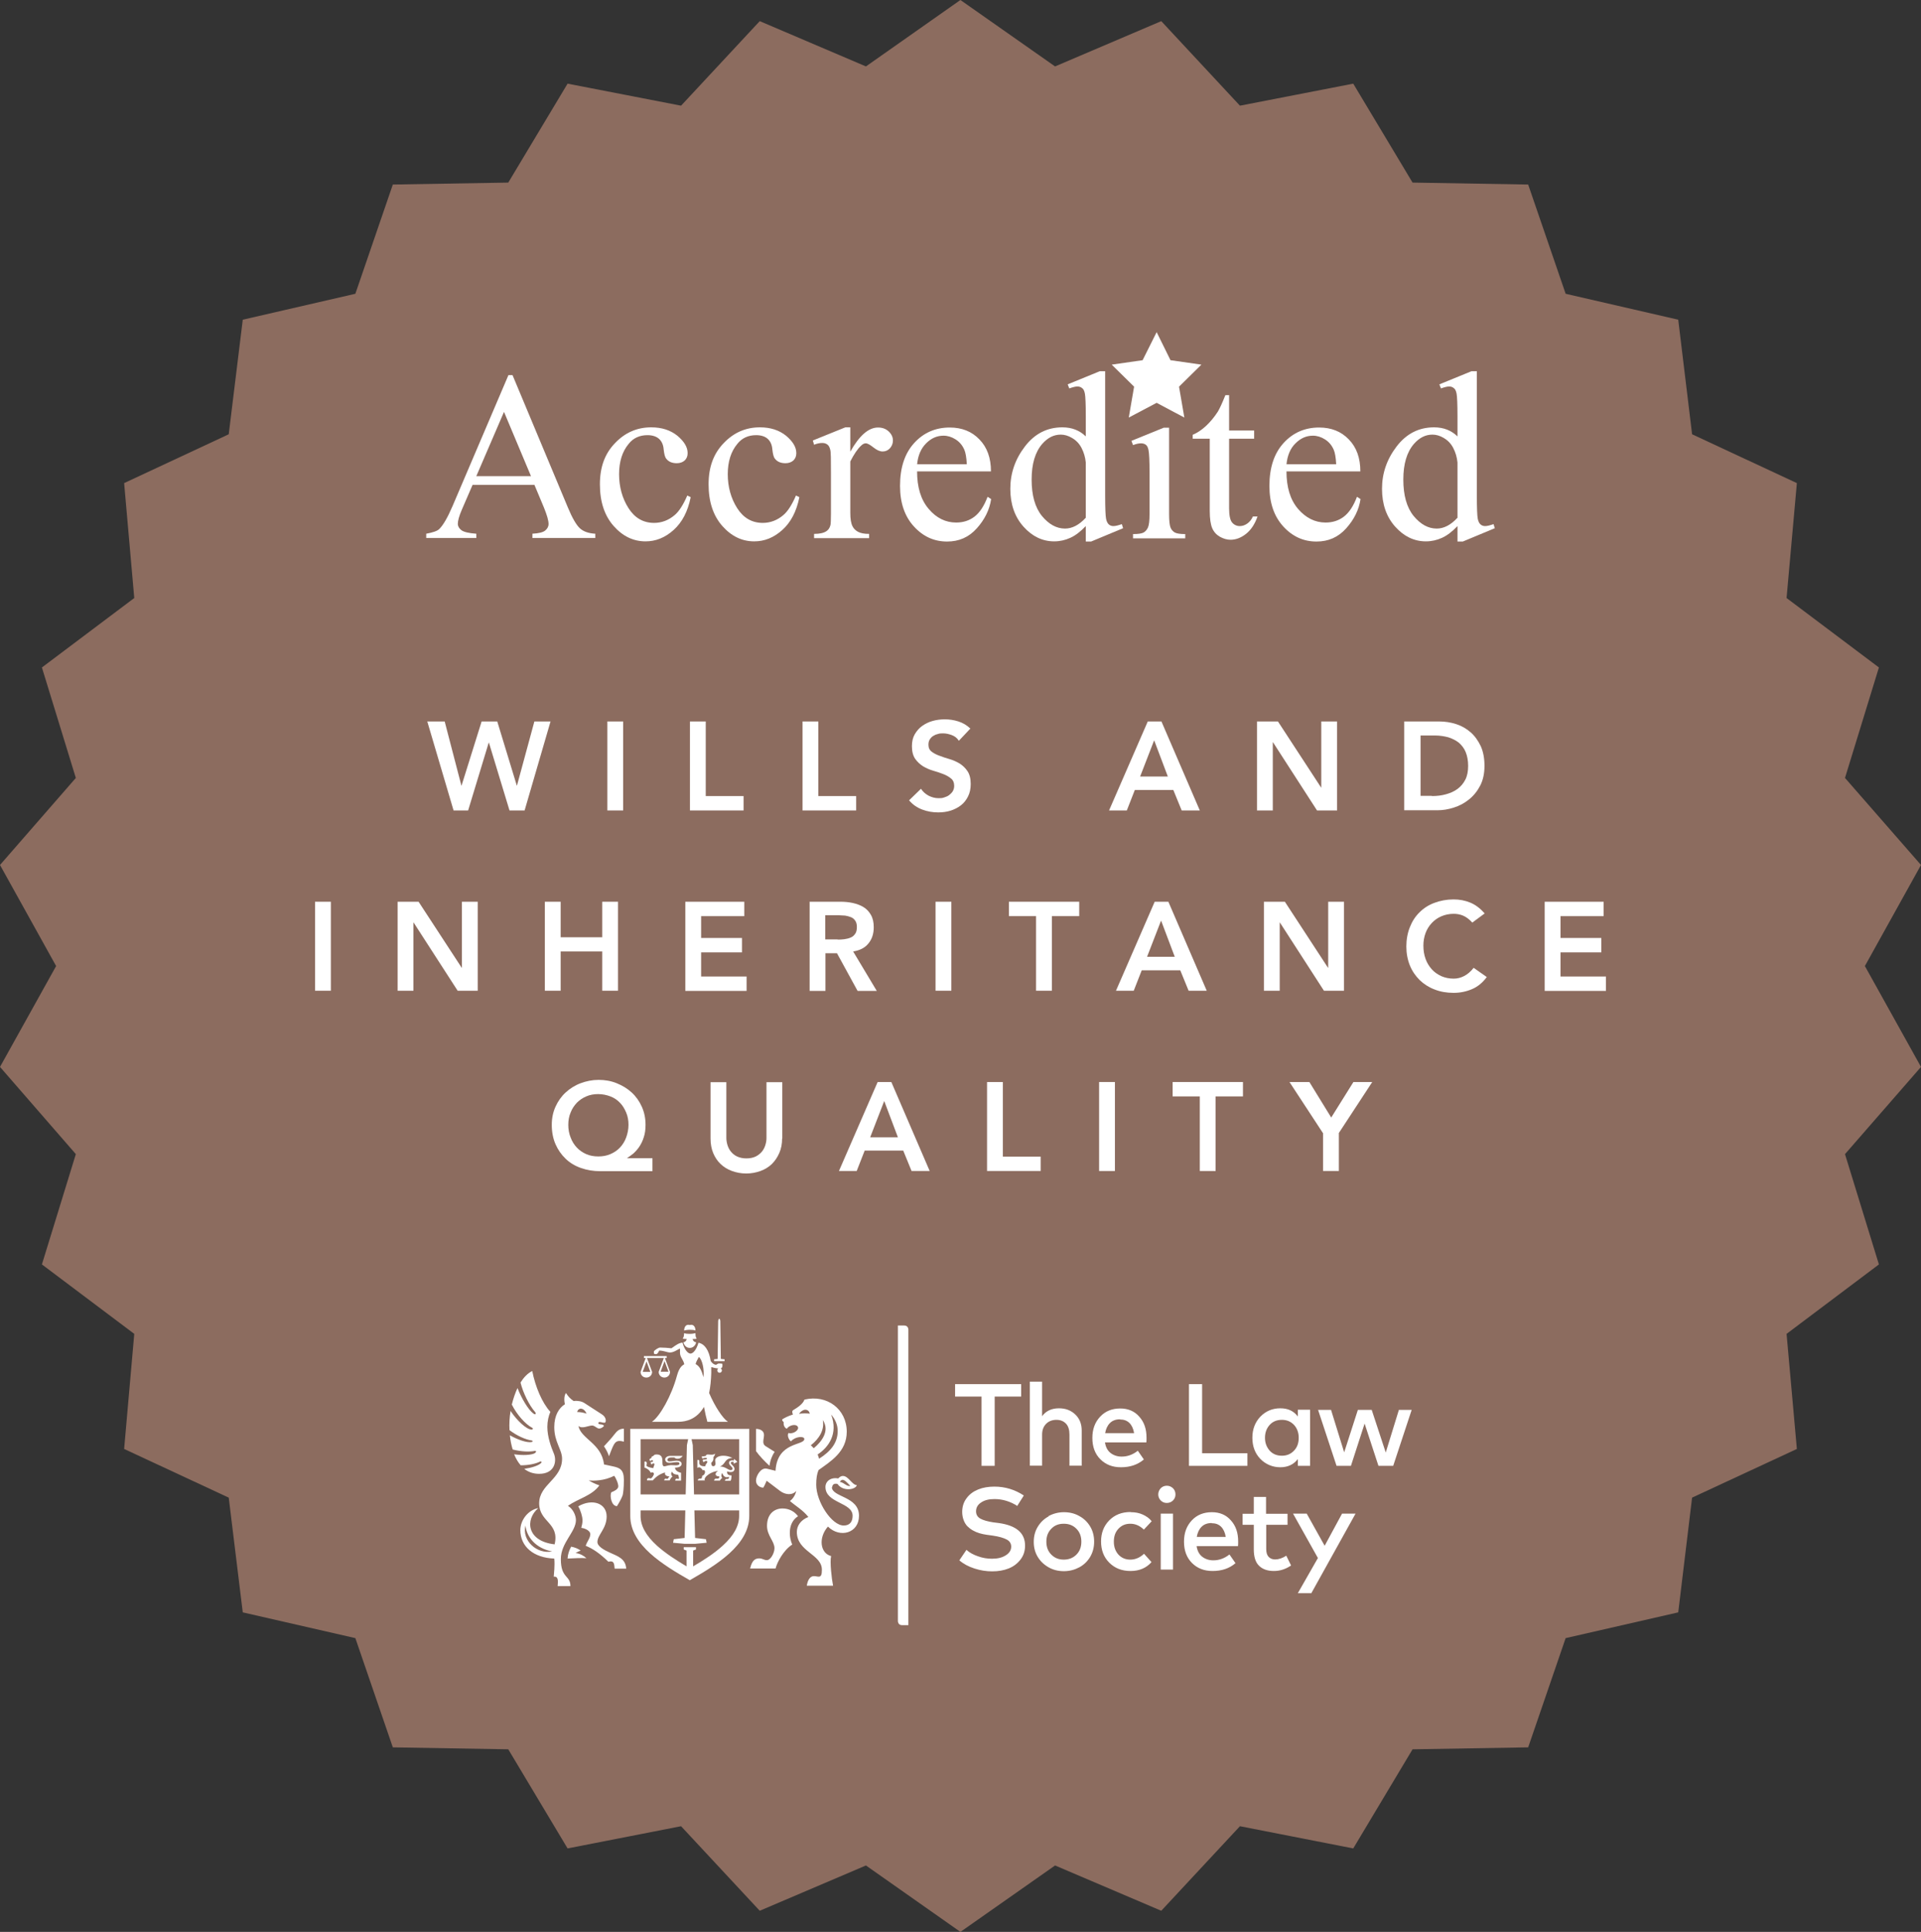 <?xml version="1.0" encoding="UTF-8"?>
<svg id="f" xmlns="http://www.w3.org/2000/svg" width="108.17" height="108.77" viewBox="0 0 108.17 108.77">
  <rect x="0" y="0" width="108.17" height="108.77" fill="#333333" stroke="none"/>
  <polygon points="54.08 0 59.41 3.74 65.39 1.19 69.82 5.95 76.2 4.71 79.54 10.28 86.05 10.39 88.16 16.54 94.5 18 95.28 24.45 101.18 27.2 100.6 33.67 105.8 37.58 103.89 43.8 108.17 48.7 105.01 54.39 108.17 60.07 103.89 64.98 105.8 71.19 100.6 75.1 101.18 81.58 95.28 84.32 94.5 90.78 88.16 92.23 86.05 98.38 79.54 98.49 76.2 104.07 69.82 102.82 65.39 107.58 59.41 105.03 54.08 108.77 48.76 105.03 42.78 107.58 38.35 102.82 31.96 104.07 28.62 98.49 22.12 98.38 20.01 92.23 13.67 90.78 12.88 84.32 6.99 81.58 7.56 75.1 2.36 71.19 4.27 64.98 0 60.07 3.16 54.39 0 48.7 4.27 43.8 2.36 37.58 7.56 33.67 6.99 27.2 12.88 24.45 13.67 18 20.01 16.54 22.12 10.39 28.62 10.28 31.96 4.71 38.35 5.95 42.78 1.19 48.76 3.74 54.08 0" style="fill: #8c6c5f;"/>
  <path d="M34.29,81.99c.1-.24.18-.49.28-.66.13-.23.3-.23.56-.16v-.73c-.24,0-.37.1-.56.35-.1.14-.33.39-.56.64.12.18.22.36.28.56M34.35,87.42c-.34-.15-.71-.36-.71-.6,0-.41.52-.75.52-1.44,0-.74-.8-1.03-1.6-.57.14.24.24.58.24.79,0,.15-.03.28-.07.42.29.04.51.2.51.35,0,.23-.17.39-.26.66.39.16.76.4,1.28.9.36-.1.32.19.35.39h.65c-.03-.56-.47-.7-.91-.9M32.7,87.3c-.16-.11-.33-.18-.54-.22-.11.21-.19.43-.2.67.42-.02.77-.04,1.06-.02-.13-.12-.34-.26-.61-.29.1-.06.2-.11.29-.14M43.33,82.53c.04-.33.16-.6.29-.79l-.51-.32c-.1-.06-.13-.15-.13-.25,0-.12.04-.25.04-.38,0-.23-.21-.34-.45-.34v1.25c.2.28.47.56.76.83M30.13,81.81c-.2.12-.69.14-1.18.07.1.24.22.45.37.62.43,0,.83-.08,1.09-.21.06-.03.12.02.05.09-.15.14-.52.26-.94.32.23.18.51.28.84.28.89,0,1.01-.73.82-1.16-.14-.33-.36-.92-.36-1.48,0-.32.07-.62.17-.85-.47-.51-.85-1.43-1.02-2.3-.26.13-.48.36-.66.65.14.57.48,1.27.82,1.66.07.08.04.19-.1.08-.28-.2-.67-.86-.89-1.43-.13.28-.24.6-.32.93.29.58.77,1.11,1.15,1.31.06.03.04.1-.04.1-.29-.01-.83-.52-1.18-1.05-.06.36-.08.72-.06,1.08.42.32.9.53,1.24.58.07.01.1.07,0,.09-.25.05-.76-.12-1.22-.38.03.28.08.55.16.8.47.12.93.14,1.24.08.07-.02.11.05.03.1M44.94,85.37c-.2-.27-.51-.44-.88-.44-.44,0-.87.29-.87.98,0,.55.42.86.42,1.26,0,.26-.21.67-.43.67-.16,0-.24-.1-.43-.1-.24,0-.41.13-.51.57h1.43c.1-.37.44-1.02.94-1.35-.15-.31-.31-1.18.32-1.59M40.79,76.53l-.2-.02-.03-2.13c0-.06-.03-.12-.06-.14-.03.03-.06.08-.06.14l-.03,2.13-.2.02v.11h.59v-.11h0ZM39.16,74.91c0-.18-.09-.37-.32-.31-.23-.06-.31.13-.32.31.08-.02.19-.04.32-.04s.24.01.32.04M38.48,75.58c.04.14.15.31.36.31s.33-.17.36-.31c-.12-.03-.18-.09-.2-.19.08,0,.16,0,.23-.02-.06-.07-.07-.19-.07-.31-.08.02-.19.04-.32.04s-.24-.01-.32-.04c0,.12-.02.24-.08.31.07.01.15.02.23.02-.02.1-.09.17-.2.19" style="fill: #fff;"/>
  <path d="M36.88,76.24h.07c.07,0,.12-.1.17-.2.24,0,.44.1.59.11.25,0,.45-.18.58-.22,0,.07,0,.13,0,.24,0,.24.2.4.24.64-.07.05-.27.12-.41.64-.3,1.12-.96,2.3-1.41,2.6h1.49c.44,0,1.04-.15,1.44-.84.06.32.14.67.19.84h1.16c-.29-.19-.73-.85-1.06-1.62.07-.32.11-.75.12-1.13,0-.12,0-.22,0-.33.13.04.28.07.4.08-.04.02-.06.06-.06.11,0,.07.06.13.13.13s.13-.06.13-.13c0-.05-.03-.09-.07-.11.12-.04.11-.2.09-.27-.04-.01-.2-.02-.25,0-.04.02-.06.05-.1.06-.11,0-.22-.09-.3-.21-.1-.64-.36-.97-.69-1.03-.12.41-.31.61-.45.61s-.34-.21-.45-.62c-.21.03-.31.1-.62.32-.18-.02-.44-.04-.64-.04-.1,0-.31.15-.35.21v.06c0,.07,0,.1.09.1M39.35,76.4c.19.13.32.71.26,1.15,0-.04-.02-.07-.03-.11-.14-.52-.34-.59-.41-.64.03-.15.12-.27.18-.4M35.49,85.35c0,1.65,1.87,2.77,3.35,3.62,1.48-.85,3.35-1.97,3.35-3.62v-4.9h-6.7s0,4.9,0,4.9ZM41.62,81.03v3.11h-2.54l-.07-2.78-.07-.33h2.68ZM36.07,81.03h2.68l-.07.33-.07,2.78h-2.54v-3.11h0ZM36.07,85.04h2.52l-.04,1.55-.61.07-.04.2.65.06h.59l.65-.06-.04-.2-.61-.07-.04-1.55h2.52v.31c0,.56-.3,1.11-.93,1.68-.47.43-1.05.8-1.66,1.16v-.89l.16-.06v-.13h-.69v.13l.16.06v.89c-.61-.36-1.19-.74-1.66-1.16-.63-.57-.93-1.12-.93-1.68v-.31h0Z" style="fill: #fff;"/>
  <path d="M37.46,82.17c0,.13.1.19.23.19.15,0,.28-.04.43-.04.1,0,.14.03.14.09,0,.07-.11.09-.21.09s-.15-.01-.27-.01c-.08,0-.18.02-.32.06-.16.04-.16-.09-.16-.31,0-.24-.11-.35-.32-.35-.05,0-.09,0-.13.02-.06.07-.1.08-.16.11-.02,0,0,.06,0,.06-.07.03-.12.08-.12.08,0,.07.03.09.07.1,0-.02.02-.04.05-.04.03-.01.07,0,.08.02,0,.03,0,.06-.04.07-.03.01-.07.01-.09,0-.02.07.05.15.05.15.05-.08.16-.09.16-.02s-.06.13-.06.22c-.21-.03-.39-.09-.39-.15,0-.03.02-.08.02-.12,0-.09-.07-.13-.13-.09v.33c.12.03.29.14.35.29.12-.05.18,0,.18.06,0,.08-.12.26-.18.26-.03,0-.08-.02-.12-.02-.06,0-.1.06-.09.13h.33c.23-.27.46-.38.69-.45-.05.16.11.22.25.23-.06.05-.1.14-.12.14-.03,0-.06-.02-.09-.02-.06,0-.09.05-.09.1h.31c.02-.06.1-.19.16-.22-.07-.05-.12-.19-.02-.27.03.13.2.17.33.17.03.06.09.24.02.24-.03,0-.07-.02-.09-.02-.05,0-.1.05-.09.11h.33v-.44c-.17-.03-.34-.14-.34-.29.27,0,.37-.1.37-.21,0-.12-.12-.18-.27-.18-.13,0-.27.04-.42.04-.06,0-.11-.03-.11-.09,0-.07.08-.13.2-.13h.19c.07.07.14.07.2.07.11,0,.21-.07.27-.16h-.71c-.15,0-.28.09-.28.22M39.56,82.78c.1-.03.14.02.14.09,0,.08-.04.18-.16.22,0,.06-.02.16-.08.16h-.07s-.09.01-.1.1h.4c-.1-.19.39-.52.75-.53-.15.06-.26.29.07.31,0,.07-.04.12-.1.12h-.09c-.06,0-.1.03-.11.11h.33c.02-.05.08-.12.13-.15-.05-.04-.08-.16,0-.28.05.19.2.3.38.21,0,.07-.02.13-.06.13h-.09s-.08.02-.08.1h.32c.04-.06.05-.18.05-.3-.15,0-.28-.06-.24-.23.06.02.11.04.19.04.17,0,.22-.1.22-.17,0-.17-.21-.25-.21-.35,0-.04.06-.07.16-.05v.1l.21-.1c-.06-.07-.12-.12-.19-.17v.09c-.13-.02-.28,0-.28.13,0,.14.2.23.2.33,0,.05-.04.08-.11.08-.14,0-.31-.21-.6-.2.13-.05.22-.16.28-.25.11-.17.25-.23.43-.23-.17-.09-.36-.13-.52-.13-.27,0-.46.12-.46.26,0,.06.02.12.02.18,0,.07-.03.15-.13.15-.08,0-.11-.08-.11-.19.12-.1.14-.23.12-.32.04-.04.1-.12.09-.2-.08.1-.31.05-.4.05-.07,0-.12.04-.11.08-.07.02-.14.03-.22.02-.02.04,0,.11.03.13.08-.04.25-.06.25,0,0,.04-.06.06-.23.06-.02.04,0,.11.05.15.04-.08.2-.11.2-.02,0,.08-.1.09-.11.24-.22.02-.34-.06-.34-.17v-.1c0-.06-.02-.1-.11-.08v.45c.07-.06.18-.07.31.14M32.43,85.59c0-.26-.15-.62-.45-.81.57-.4,1.36-.57,1.77-1.15-.24-.08-.45-.19-.6-.28.26.03.88.03,1.43-.26.1.1.27.51.23.64-.05.13-.17.2-.39.29-.09.2,0,.77.32.78.12-.19.25-.42.32-.61.03-.11.07-.4.07-.88,0-.58-.25-.67-.61-.75l-.51-.11c-.13-1.19-1.3-1.43-1.44-2.17.19.19.57-.02.77-.02.16,0,.26.17.4.17.1,0,.21-.07.27-.15-.06-.13-.32-.04-.32-.16,0-.03.03-.06.08-.06.09,0,.21.07.31.03.05-.07.07-.29-.19-.46l-.99-.64c-.14-.09-.36-.14-.6-.11-.19-.13-.31-.26-.43-.45-.1.12-.12.4-.06.63-.33.21-.6.62-.6,1.29,0,.84.44,1.26.44,1.78,0,1.15-1.29,1.44-1.29,2.51s1.16,1.09.87,2.31c-1.58-.18-1.67-1.4-.92-2.04-.59.11-1.01.69-1.01,1.24,0,.91.73,1.56,1.91,1.6.04.4-.02.87-.03,1.02.26-.03.25.23.22.53h.72c0-.62-.54-.42-.54-1.52,0-.93.85-1.53.85-2.2M32.7,79.31c.14,0,.26.12.33.28-.19-.06-.35-.09-.53-.09.03-.13.12-.19.2-.19M29.59,85.89c.06.62.55,1.28,1.5,1.46-.87.17-1.72-.63-1.5-1.46M46.86,83.75c0-.19.14-.24.3-.2.29.43,1,.34,1.09.07-.28-.02-.47-.52-.79-.52-.08,0-.17.04-.26.14-.42-.08-.72.16-.72.48,0,.92,1.53.86,1.53,1.62,0,.35-.17.55-.5.55-.68,0-1.55-1.34-1.55-2.3,0-.34.04-.61.13-.82.68-.49,1.59-1.03,1.59-2.16,0-1.28-1.12-2.11-2.38-1.81-.09.25-.38.44-.63.59-.08.05-.07.13-.02.25-.29.09-.53.22-.61.28,0,.03.02.1.09.15-.03.21.09.35.18.37.04-.07.12-.13.22-.17.18-.07.35-.04.4.07s-.07.25-.24.32c-.11.04-.21.05-.29.02-.1.16.05.43.14.47.24-.28.75-.31.75-.13,0,.38-1.53.14-1.62,1.79l-.49-.12c-.33-.08-.61.4-.61.67,0,.24.19.39.41.4.07-.11.13-.25.19-.39l.75.57c.29.22.69.27.92,0-.04.18-.16.43-.36.57h0c.32.28.72.5,1.04.9-.42.16-.65.49-.65.84,0,1.12,1.41,1.25,1.41,2.13,0,.27-.04.39-.18.39-.09,0-.15-.03-.27-.03-.18,0-.34.16-.4.54h1.48c-.08-.39-.19-1.36-.11-1.67-.62-.16-.73-1.03-.18-1.66.68.67,1.75.37,1.75-.61,0-1.11-1.53-1.03-1.53-1.62M47.45,83.32c.11,0,.23.13.43.34-.21.04-.32-.17-.59-.23.04-.06.09-.11.15-.11M47.17,80.57c0,.67-.4,1.15-1.05,1.56-.02-.09-.05-.17-.08-.24.61-.4,1.17-1.16.76-2.25.25.29.37.61.37.93M44.99,79.6c.1-.14.24-.23.36-.23.09,0,.21.05.25.22-.2-.02-.4-.02-.61.01M45.66,81.37c.47-.37.78-.87.67-1.42.41.61-.06,1.22-.51,1.59-.06-.07-.12-.13-.17-.17M36.4,77.56c.18,0,.32-.14.32-.32l-.29-.78h.95l-.29.78c0,.18.14.32.32.32s.32-.14.32-.32l-.29-.78h.1s0-.08,0-.11h-1.28s0,.08,0,.11h.1l-.29.78c0,.18.14.32.32.32M37.63,77.23h-.43l.22-.6.22.6h-.01ZM36.4,76.64l.22.6h-.43l.22-.6h-.01ZM50.92,74.63h-.36v16.64s0,.23.23.23h.36v-16.64s0-.23-.23-.23" style="fill: #fff;"/>
  <polygon points="57.5 78.63 56.01 78.63 56.01 82.53 55.27 82.53 55.27 78.63 53.78 78.63 53.78 77.93 57.5 77.93 57.5 78.63" style="fill: #fff;"/>
  <path d="M58.67,79.75c.21-.3.53-.46.96-.46.38,0,.68.12.92.35.24.23.36.53.36.9v1.98h-.69v-1.75c0-.26-.06-.47-.19-.61-.13-.14-.31-.22-.54-.22s-.43.07-.58.22-.23.35-.23.61v1.75h-.69v-4.73h.69v1.96h0ZM63.07,79.91c-.24,0-.43.07-.57.21s-.23.33-.27.57h1.63c-.04-.25-.13-.44-.26-.57-.14-.14-.32-.2-.53-.2M63.08,79.3c.44,0,.8.15,1.07.46.28.31.41.7.41,1.19,0,.1,0,.19-.01.26h-2.33c.04.27.15.47.32.6s.38.2.62.2c.33,0,.63-.11.91-.33l.34.49c-.35.3-.78.44-1.29.44-.48,0-.86-.15-1.16-.45-.3-.3-.45-.7-.45-1.2s.15-.89.44-1.2c.29-.31.67-.46,1.13-.46" style="fill: #fff;"/>
  <polygon points="70.24 82.53 66.95 82.53 66.95 77.93 67.69 77.93 67.69 81.82 70.24 81.82 70.24 82.53" style="fill: #fff;"/>
  <path d="M72.18,79.94c-.29,0-.52.1-.69.29-.17.19-.26.43-.26.72s.09.52.26.72c.17.19.4.29.69.29s.51-.1.69-.29.26-.43.26-.72-.09-.53-.26-.72c-.18-.19-.4-.29-.69-.29M73.77,82.53h-.69v-.38c-.24.31-.57.46-.99.46s-.82-.16-1.12-.47-.45-.71-.45-1.19.15-.87.45-1.19c.3-.31.68-.47,1.12-.47s.75.15.99.46v-.38h.69v3.15h0Z" style="fill: #fff;"/>
  <polygon points="78.77 79.38 78.03 81.78 77.24 79.38 76.46 79.38 75.69 81.77 74.95 79.38 74.22 79.38 75.26 82.53 76.07 82.53 76.84 80.15 77.62 82.53 78.45 82.53 79.49 79.38 78.77 79.38" style="fill: #fff;"/>
  <path d="M57.29,84.79c-.41-.26-.84-.39-1.29-.39-.31,0-.56.06-.75.19-.19.12-.29.29-.29.5,0,.18.08.32.24.41.16.09.4.16.72.21l.32.04c.99.14,1.48.56,1.48,1.27,0,.3-.08.56-.26.79-.17.22-.39.39-.67.5s-.58.16-.92.16-.66-.05-1-.16-.62-.26-.85-.46l.4-.59c.16.15.38.27.64.36.27.1.54.14.8.14.31,0,.57-.06.77-.19.2-.12.31-.29.31-.49,0-.17-.08-.31-.25-.4s-.43-.17-.78-.22l-.36-.05c-.14-.02-.28-.05-.41-.09-.13-.04-.25-.09-.37-.16-.12-.07-.22-.15-.31-.24-.08-.09-.15-.2-.2-.34-.05-.13-.08-.29-.08-.45,0-.3.08-.56.25-.78.16-.22.38-.38.65-.49s.58-.16.91-.16c.61,0,1.16.17,1.66.5l-.38.6h.02ZM60.61,86.07c-.19-.19-.42-.28-.71-.28s-.52.09-.7.28c-.19.19-.28.43-.28.73s.09.54.28.73.42.28.7.28.52-.09.71-.28.28-.43.28-.73-.09-.54-.28-.73M59.04,85.36c.26-.14.55-.22.87-.22s.61.07.87.22c.26.14.46.34.61.59s.22.54.22.85-.07.59-.22.85c-.15.25-.35.45-.61.59-.26.14-.55.22-.87.22s-.61-.07-.87-.22-.46-.34-.61-.59-.22-.53-.22-.84.07-.59.22-.84.35-.45.61-.59M63.68,85.14c.24,0,.46.04.66.13.2.09.38.21.51.38l-.44.47c-.23-.22-.48-.33-.76-.33s-.49.09-.67.28c-.18.19-.26.43-.26.73s.09.54.26.73c.18.19.4.28.67.28s.54-.11.77-.33l.42.47c-.29.33-.68.5-1.18.5s-.89-.16-1.2-.47-.46-.71-.46-1.19.15-.87.46-1.19c.31-.31.7-.47,1.2-.47M66.05,88.37h-.69v-3.15h.69v3.15ZM65.7,83.65c.14,0,.25.05.35.14.09.09.14.21.14.35s-.05.25-.14.34-.21.14-.35.14-.25-.05-.34-.14-.14-.21-.14-.34.05-.25.14-.35c.09-.09.21-.14.34-.14M68.23,85.75c-.24,0-.43.07-.57.21s-.23.33-.27.57h1.63c-.04-.25-.13-.44-.26-.57-.14-.14-.32-.2-.53-.2M68.24,85.14c.44,0,.8.15,1.07.46.28.31.41.7.41,1.19,0,.1,0,.19-.01.26h-2.33c.04.27.15.47.32.6s.38.2.62.2c.33,0,.63-.11.91-.33l.34.49c-.35.3-.78.44-1.29.44-.48,0-.86-.15-1.16-.45s-.45-.7-.45-1.2.15-.89.44-1.2.67-.46,1.13-.46M72.51,85.85h-1.21v1.37c0,.2.05.35.14.44s.21.14.36.14c.2,0,.41-.07.63-.21l.27.55c-.31.21-.63.31-.97.31-.36,0-.64-.1-.84-.3s-.29-.51-.29-.92v-1.38h-.63v-.62h.63v-.95h.69v.95h1.21v.62h.01Z" style="fill: #fff;"/>
  <polygon points="73.84 89.7 73.08 89.7 74.21 87.72 72.81 85.22 73.58 85.22 74.59 87.03 75.57 85.22 76.33 85.22 73.84 89.7" style="fill: #fff;"/>
  <path d="M30.08,27.3h-3.47l-.61,1.41c-.15.35-.22.61-.22.78,0,.14.07.26.2.36.13.1.41.17.84.2v.24h-2.82v-.24c.37-.07.62-.15.73-.26.22-.21.47-.64.75-1.29l3.15-7.38h.23l3.12,7.46c.25.6.48.99.68,1.17s.49.28.86.3v.24h-3.54v-.24c.36-.02.6-.08.72-.18s.19-.22.19-.37c0-.19-.09-.5-.26-.92l-.54-1.29h0ZM29.9,26.81l-1.52-3.62-1.56,3.62h3.08Z" style="fill: #fff;"/>
  <path d="M38.89,28c-.16.8-.48,1.41-.96,1.84s-1,.64-1.58.64c-.69,0-1.29-.29-1.8-.87s-.77-1.36-.77-2.34.28-1.73.85-2.32c.57-.6,1.25-.89,2.04-.89.6,0,1.08.16,1.47.47.38.32.58.64.58.98,0,.17-.05.3-.16.41-.11.1-.26.16-.45.16-.26,0-.46-.08-.59-.25-.08-.09-.12-.27-.15-.53-.02-.26-.11-.46-.27-.6-.15-.13-.37-.2-.64-.2-.44,0-.8.16-1.06.49-.36.43-.54,1-.54,1.71s.18,1.36.53,1.91.83.83,1.44.83c.43,0,.82-.15,1.16-.44.24-.2.48-.57.71-1.1l.19.09h0Z" style="fill: #fff;"/>
  <path d="M45.01,28c-.16.8-.48,1.41-.96,1.84s-1,.64-1.58.64c-.69,0-1.29-.29-1.8-.87s-.77-1.36-.77-2.34.28-1.73.85-2.32c.57-.6,1.25-.89,2.04-.89.6,0,1.08.16,1.47.47.38.32.58.64.58.98,0,.17-.05.3-.16.41-.11.1-.26.16-.45.16-.26,0-.46-.08-.59-.25-.08-.09-.12-.27-.15-.53-.02-.26-.11-.46-.27-.6-.15-.13-.37-.2-.64-.2-.44,0-.8.16-1.06.49-.36.43-.54,1-.54,1.71s.18,1.36.53,1.91.83.83,1.44.83c.43,0,.82-.15,1.16-.44.24-.2.48-.57.71-1.1l.19.09h0Z" style="fill: #fff;"/>
  <path d="M47.88,24.07v1.36c.51-.91,1.03-1.36,1.56-1.36.24,0,.44.07.6.22s.24.32.24.51c0,.17-.06.32-.17.44-.11.12-.25.18-.41.18s-.33-.08-.52-.23-.33-.23-.43-.23c-.08,0-.17.04-.26.13-.2.18-.4.48-.61.89v2.9c0,.34.04.59.13.76.06.12.16.22.3.3.15.08.35.12.63.12v.24h-3.1v-.24c.31,0,.54-.05.69-.15.11-.07.19-.18.23-.34.02-.07.03-.29.03-.64v-2.35c0-.71,0-1.13-.04-1.26-.03-.13-.08-.23-.16-.29-.08-.06-.17-.09-.29-.09-.14,0-.29.03-.46.1l-.07-.24,1.83-.74h.28,0Z" style="fill: #fff;"/>
  <path d="M51.64,26.53c0,.9.21,1.6.65,2.12s.96.77,1.55.77c.4,0,.74-.11,1.03-.33s.54-.59.74-1.12l.2.13c-.09.6-.36,1.15-.81,1.65s-1,.74-1.67.74c-.73,0-1.35-.28-1.87-.85s-.78-1.33-.78-2.28c0-1.04.27-1.84.8-2.42s1.2-.87,2-.87c.68,0,1.24.22,1.67.67.44.45.65,1.05.65,1.8h-4.19.03ZM51.64,26.14h2.8c-.02-.39-.07-.66-.14-.82-.11-.25-.27-.44-.49-.58s-.45-.21-.68-.21c-.37,0-.69.14-.98.43s-.46.68-.51,1.19h0Z" style="fill: #fff;"/>
  <path d="M61.14,29.62c-.3.31-.58.53-.87.66-.28.13-.59.2-.91.2-.66,0-1.24-.28-1.73-.83-.49-.55-.74-1.26-.74-2.13s.27-1.66.82-2.38c.55-.72,1.25-1.08,2.11-1.08.53,0,.97.17,1.32.51v-1.12c0-.69-.02-1.12-.05-1.28s-.08-.27-.16-.32c-.07-.06-.16-.09-.26-.09-.11,0-.27.04-.46.11l-.09-.23,1.81-.74h.3v7c0,.71.02,1.14.05,1.3s.09.27.16.33.16.09.25.09c.12,0,.28-.04.48-.11l.07.23-1.8.75h-.3s0-.87,0-.87ZM61.14,29.16v-3.12c-.03-.3-.11-.57-.24-.82s-.31-.43-.53-.56c-.22-.13-.43-.19-.64-.19-.39,0-.73.17-1.04.52-.4.46-.6,1.13-.6,2.01s.19,1.57.58,2.05c.39.47.82.71,1.3.71.4,0,.79-.2,1.16-.6h0Z" style="fill: #fff;"/>
  <path d="M65.83,24.07v4.87c0,.38.03.63.08.76.05.13.14.22.24.28.11.06.3.09.59.09v.24h-2.94v-.24c.3,0,.49-.03.6-.09.1-.06.18-.15.24-.28.06-.13.09-.39.09-.76v-2.33c0-.66-.02-1.08-.06-1.28-.03-.14-.08-.24-.15-.29s-.16-.08-.27-.08c-.12,0-.27.03-.45.1l-.09-.24,1.82-.74h.3Z" style="fill: #fff;"/>
  <path d="M69.21,22.25v1.99h1.41v.46h-1.41v3.93c0,.39.06.66.17.79s.26.2.43.2c.15,0,.29-.05.42-.14s.24-.22.32-.4h.26c-.15.43-.37.76-.65.98s-.57.33-.87.33c-.2,0-.4-.06-.6-.17-.19-.11-.34-.27-.43-.48s-.14-.53-.14-.97v-4.07h-.96v-.22c.24-.1.49-.26.74-.49s.48-.51.68-.82c.1-.17.24-.47.42-.92h.21Z" style="fill: #fff;"/>
  <path d="M72.44,26.53c0,.9.21,1.6.65,2.12.44.51.96.77,1.55.77.4,0,.74-.11,1.03-.33s.54-.59.74-1.12l.2.13c-.09.6-.36,1.15-.81,1.65s-1,.74-1.67.74c-.73,0-1.35-.28-1.87-.85-.52-.57-.78-1.33-.78-2.28,0-1.04.27-1.84.8-2.42.53-.58,1.2-.87,2-.87.68,0,1.24.22,1.67.67.44.45.65,1.05.65,1.8h-4.19.03ZM72.44,26.14h2.8c-.02-.39-.07-.66-.14-.82-.11-.25-.27-.44-.49-.58s-.45-.21-.68-.21c-.37,0-.69.14-.98.43-.29.28-.46.68-.51,1.19h0Z" style="fill: #fff;"/>
  <path d="M82.07,29.62c-.3.31-.58.53-.87.66-.28.13-.59.2-.91.2-.66,0-1.24-.28-1.73-.83-.49-.55-.74-1.26-.74-2.13s.27-1.66.82-2.38c.55-.72,1.25-1.08,2.11-1.08.53,0,.97.17,1.32.51v-1.12c0-.69-.02-1.12-.05-1.28s-.08-.27-.16-.32c-.07-.06-.16-.09-.26-.09-.11,0-.27.04-.46.11l-.09-.23,1.81-.74h.3v7c0,.71.02,1.14.05,1.3s.09.27.16.33c.07.06.16.09.25.09.12,0,.28-.04.48-.11l.07.23-1.8.75h-.3s0-.87,0-.87ZM82.07,29.16v-3.12c-.03-.3-.11-.57-.24-.82s-.31-.43-.53-.56-.43-.19-.64-.19c-.39,0-.73.17-1.04.52-.4.46-.6,1.13-.6,2.01s.19,1.57.58,2.05c.39.47.82.71,1.3.71.4,0,.79-.2,1.16-.6h0Z" style="fill: #fff;"/>
  <polygon points="65.13 18.7 65.91 20.28 67.65 20.53 66.39 21.77 66.69 23.51 65.13 22.68 63.56 23.51 63.86 21.77 62.6 20.53 64.34 20.28 65.13 18.7" style="fill: #fff;"/>
  <path d="M24.06,40.62h.98l.94,3.61h.01l1.13-3.61h.88l1.1,3.61h.01l.98-3.61h.91l-1.46,5.01h-.85l-1.16-3.82h-.01l-1.16,3.82h-.82s-1.48-5.01-1.48-5.01Z" style="fill: #fff;"/>
  <path d="M34.2,40.62h.89v5.01h-.89v-5.01Z" style="fill: #fff;"/>
  <path d="M38.85,40.62h.89v4.2h2.13v.81h-3.02v-5.01Z" style="fill: #fff;"/>
  <path d="M45.19,40.62h.89v4.2h2.13v.81h-3.02v-5.01Z" style="fill: #fff;"/>
  <path d="M53.98,41.69c-.09-.14-.22-.24-.38-.3s-.32-.1-.5-.1c-.1,0-.2,0-.3.04-.1.02-.18.06-.26.11-.08.05-.14.12-.19.2s-.07.18-.07.29c0,.17.06.3.18.39s.26.17.44.23c.17.07.37.13.57.19.21.06.4.15.57.25.17.11.32.25.44.43s.18.42.18.72c0,.27-.05.5-.15.7-.1.2-.23.37-.4.5s-.36.23-.58.3-.46.1-.7.1c-.31,0-.61-.05-.9-.16s-.54-.28-.74-.52l.67-.65c.11.17.25.29.43.39.18.09.36.14.56.14.1,0,.21,0,.31-.04.1-.03.2-.07.28-.13.08-.06.15-.13.21-.22.05-.09.08-.19.08-.3,0-.18-.06-.33-.18-.42-.12-.1-.26-.18-.44-.25-.17-.07-.37-.13-.57-.19-.21-.06-.4-.15-.57-.25-.17-.11-.32-.25-.44-.42-.12-.18-.18-.41-.18-.71,0-.26.05-.48.16-.67s.25-.35.42-.47c.17-.12.37-.22.59-.28.22-.06.45-.09.68-.09.26,0,.52.04.77.12.25.08.47.21.67.4l-.65.69v-.02Z" style="fill: #fff;"/>
  <path d="M64.63,40.62h.77l2.16,5.01h-1.02l-.47-1.15h-2.17l-.45,1.15h-1l2.18-5.01ZM65.76,43.72l-.77-2.04-.79,2.04h1.56Z" style="fill: #fff;"/>
  <path d="M70.78,40.62h1.18l2.43,3.72h.01v-3.72h.89v5.01h-1.13l-2.48-3.84h-.01v3.84h-.89v-5.01Z" style="fill: #fff;"/>
  <path d="M79.07,40.62h1.97c.33,0,.65.05.96.15.31.1.58.26.81.46.24.21.42.47.57.78.14.31.21.68.21,1.11s-.08.8-.24,1.11c-.16.31-.37.57-.63.78-.26.21-.54.36-.86.46-.31.1-.62.15-.92.15h-1.87v-5.01h0ZM80.63,44.82c.28,0,.54-.03.79-.1s.46-.16.65-.3.33-.31.44-.52.16-.48.16-.78-.05-.56-.14-.78-.23-.39-.39-.53c-.17-.13-.37-.23-.59-.3-.23-.06-.48-.1-.75-.1h-.81v3.4h.67-.03Z" style="fill: #fff;"/>
  <path d="M17.74,50.77h.89v5.01h-.89v-5.01Z" style="fill: #fff;"/>
  <path d="M22.39,50.77h1.18l2.43,3.72h.01v-3.72h.89v5.01h-1.13l-2.48-3.84h-.01v3.84h-.89s0-5.01,0-5.01Z" style="fill: #fff;"/>
  <path d="M30.68,50.77h.89v2h2.34v-2h.89v5.01h-.89v-2.21h-2.34v2.21h-.89v-5.01Z" style="fill: #fff;"/>
  <path d="M38.59,50.77h3.32v.81h-2.43v1.23h2.3v.81h-2.3v1.36h2.56v.81h-3.45v-5.01h0Z" style="fill: #fff;"/>
  <path d="M45.58,50.77h1.74c.24,0,.47.02.7.07.22.05.42.12.6.23s.31.25.42.44.16.42.16.7c0,.36-.1.67-.3.91-.2.25-.49.39-.86.45l1.33,2.22h-1.08l-1.16-2.12h-.65v2.12h-.89v-5.01h0ZM47.16,52.9c.13,0,.25,0,.38-.02s.24-.04.35-.09c.11-.04.19-.11.26-.21.07-.09.1-.22.1-.39,0-.15-.03-.26-.09-.35s-.14-.16-.24-.2c-.1-.04-.21-.07-.33-.09-.12,0-.24-.02-.35-.02h-.77v1.36h.69Z" style="fill: #fff;"/>
  <path d="M52.68,50.77h.89v5.01h-.89v-5.01Z" style="fill: #fff;"/>
  <path d="M58.35,51.58h-1.54v-.81h3.96v.81h-1.54v4.2h-.89v-4.2h.01Z" style="fill: #fff;"/>
  <path d="M65.02,50.77h.77l2.16,5.01h-1.02l-.47-1.15h-2.17l-.45,1.15h-1s2.18-5.01,2.18-5.01ZM66.15,53.87l-.77-2.04-.79,2.04h1.56Z" style="fill: #fff;"/>
  <path d="M71.17,50.77h1.18l2.43,3.72h.01v-3.72h.89v5.01h-1.13l-2.48-3.84h-.01v3.84h-.89v-5.01Z" style="fill: #fff;"/>
  <path d="M82.91,51.95c-.18-.2-.36-.33-.53-.4s-.35-.1-.52-.1c-.26,0-.49.05-.7.14s-.39.22-.54.38-.27.35-.35.57-.12.45-.12.7c0,.27.04.52.12.74.08.23.2.42.35.59s.33.29.54.39c.21.09.44.14.7.14.2,0,.4-.05.59-.15s.37-.25.53-.46l.74.52c-.23.31-.5.54-.83.68s-.67.21-1.04.21c-.39,0-.74-.06-1.07-.19-.32-.12-.6-.3-.84-.53-.23-.23-.42-.5-.55-.82-.13-.32-.2-.68-.2-1.07s.07-.77.2-1.09c.13-.33.31-.61.55-.84.23-.23.51-.41.84-.53.32-.12.68-.19,1.07-.19.34,0,.65.06.94.18s.56.32.81.61l-.69.51h0Z" style="fill: #fff;"/>
  <path d="M86.98,50.77h3.32v.81h-2.43v1.23h2.3v.81h-2.3v1.36h2.56v.81h-3.45v-5.01h0Z" style="fill: #fff;"/>
  <path d="M36.72,65.94h-2.92c-.39,0-.75-.06-1.09-.18s-.62-.29-.86-.52-.43-.5-.57-.82-.21-.69-.21-1.09c0-.37.07-.71.21-1.02s.33-.58.57-.8c.24-.22.52-.4.84-.52s.66-.19,1.02-.19.7.06,1.02.19c.32.13.6.3.84.52s.43.49.57.8c.14.31.21.65.21,1.02,0,.26-.03.5-.1.7-.06.2-.15.38-.25.53s-.22.28-.34.39c-.13.1-.25.19-.36.26h1.44v.73h-.02ZM33.68,61.6c-.24,0-.46.04-.67.13s-.38.21-.53.36c-.15.16-.27.34-.35.55-.09.21-.13.44-.13.69s.04.49.13.71c.08.22.2.41.35.57s.33.28.53.37c.21.09.43.13.68.13s.47-.04.68-.13.39-.21.54-.37.27-.35.35-.57c.08-.22.13-.46.13-.71s-.04-.48-.13-.69-.2-.4-.35-.55c-.15-.16-.33-.28-.54-.36s-.44-.13-.7-.13h0Z" style="fill: #fff;"/>
  <path d="M44.04,64.1c0,.3-.05.57-.16.82s-.25.45-.42.62c-.18.17-.39.3-.64.39s-.51.14-.8.14-.55-.05-.8-.14-.46-.22-.64-.39-.32-.38-.42-.62-.15-.52-.15-.82v-3.17h.89v3.14c0,.12.02.25.06.39.04.13.1.26.19.37s.2.21.35.28.32.11.53.11.39-.04.53-.11.26-.17.35-.28.15-.24.19-.37c.04-.13.06-.26.06-.39v-3.14h.89v3.17h0Z" style="fill: #fff;"/>
  <path d="M49.42,60.92h.77l2.16,5.01h-1.02l-.47-1.15h-2.17l-.45,1.15h-1l2.18-5.01ZM50.56,64.03l-.77-2.04-.79,2.04h1.56Z" style="fill: #fff;"/>
  <path d="M55.58,60.92h.89v4.2h2.13v.81h-3.02s0-5.01,0-5.01Z" style="fill: #fff;"/>
  <path d="M61.89,60.92h.89v5.01h-.89v-5.01Z" style="fill: #fff;"/>
  <path d="M67.57,61.73h-1.54v-.81h3.96v.81h-1.54v4.2h-.89v-4.2h.01Z" style="fill: #fff;"/>
  <path d="M74.49,63.79l-1.88-2.87h1.12l1.23,2,1.25-2h1.06l-1.88,2.87v2.14h-.89v-2.14h-.01Z" style="fill: #fff;"/>
</svg>
